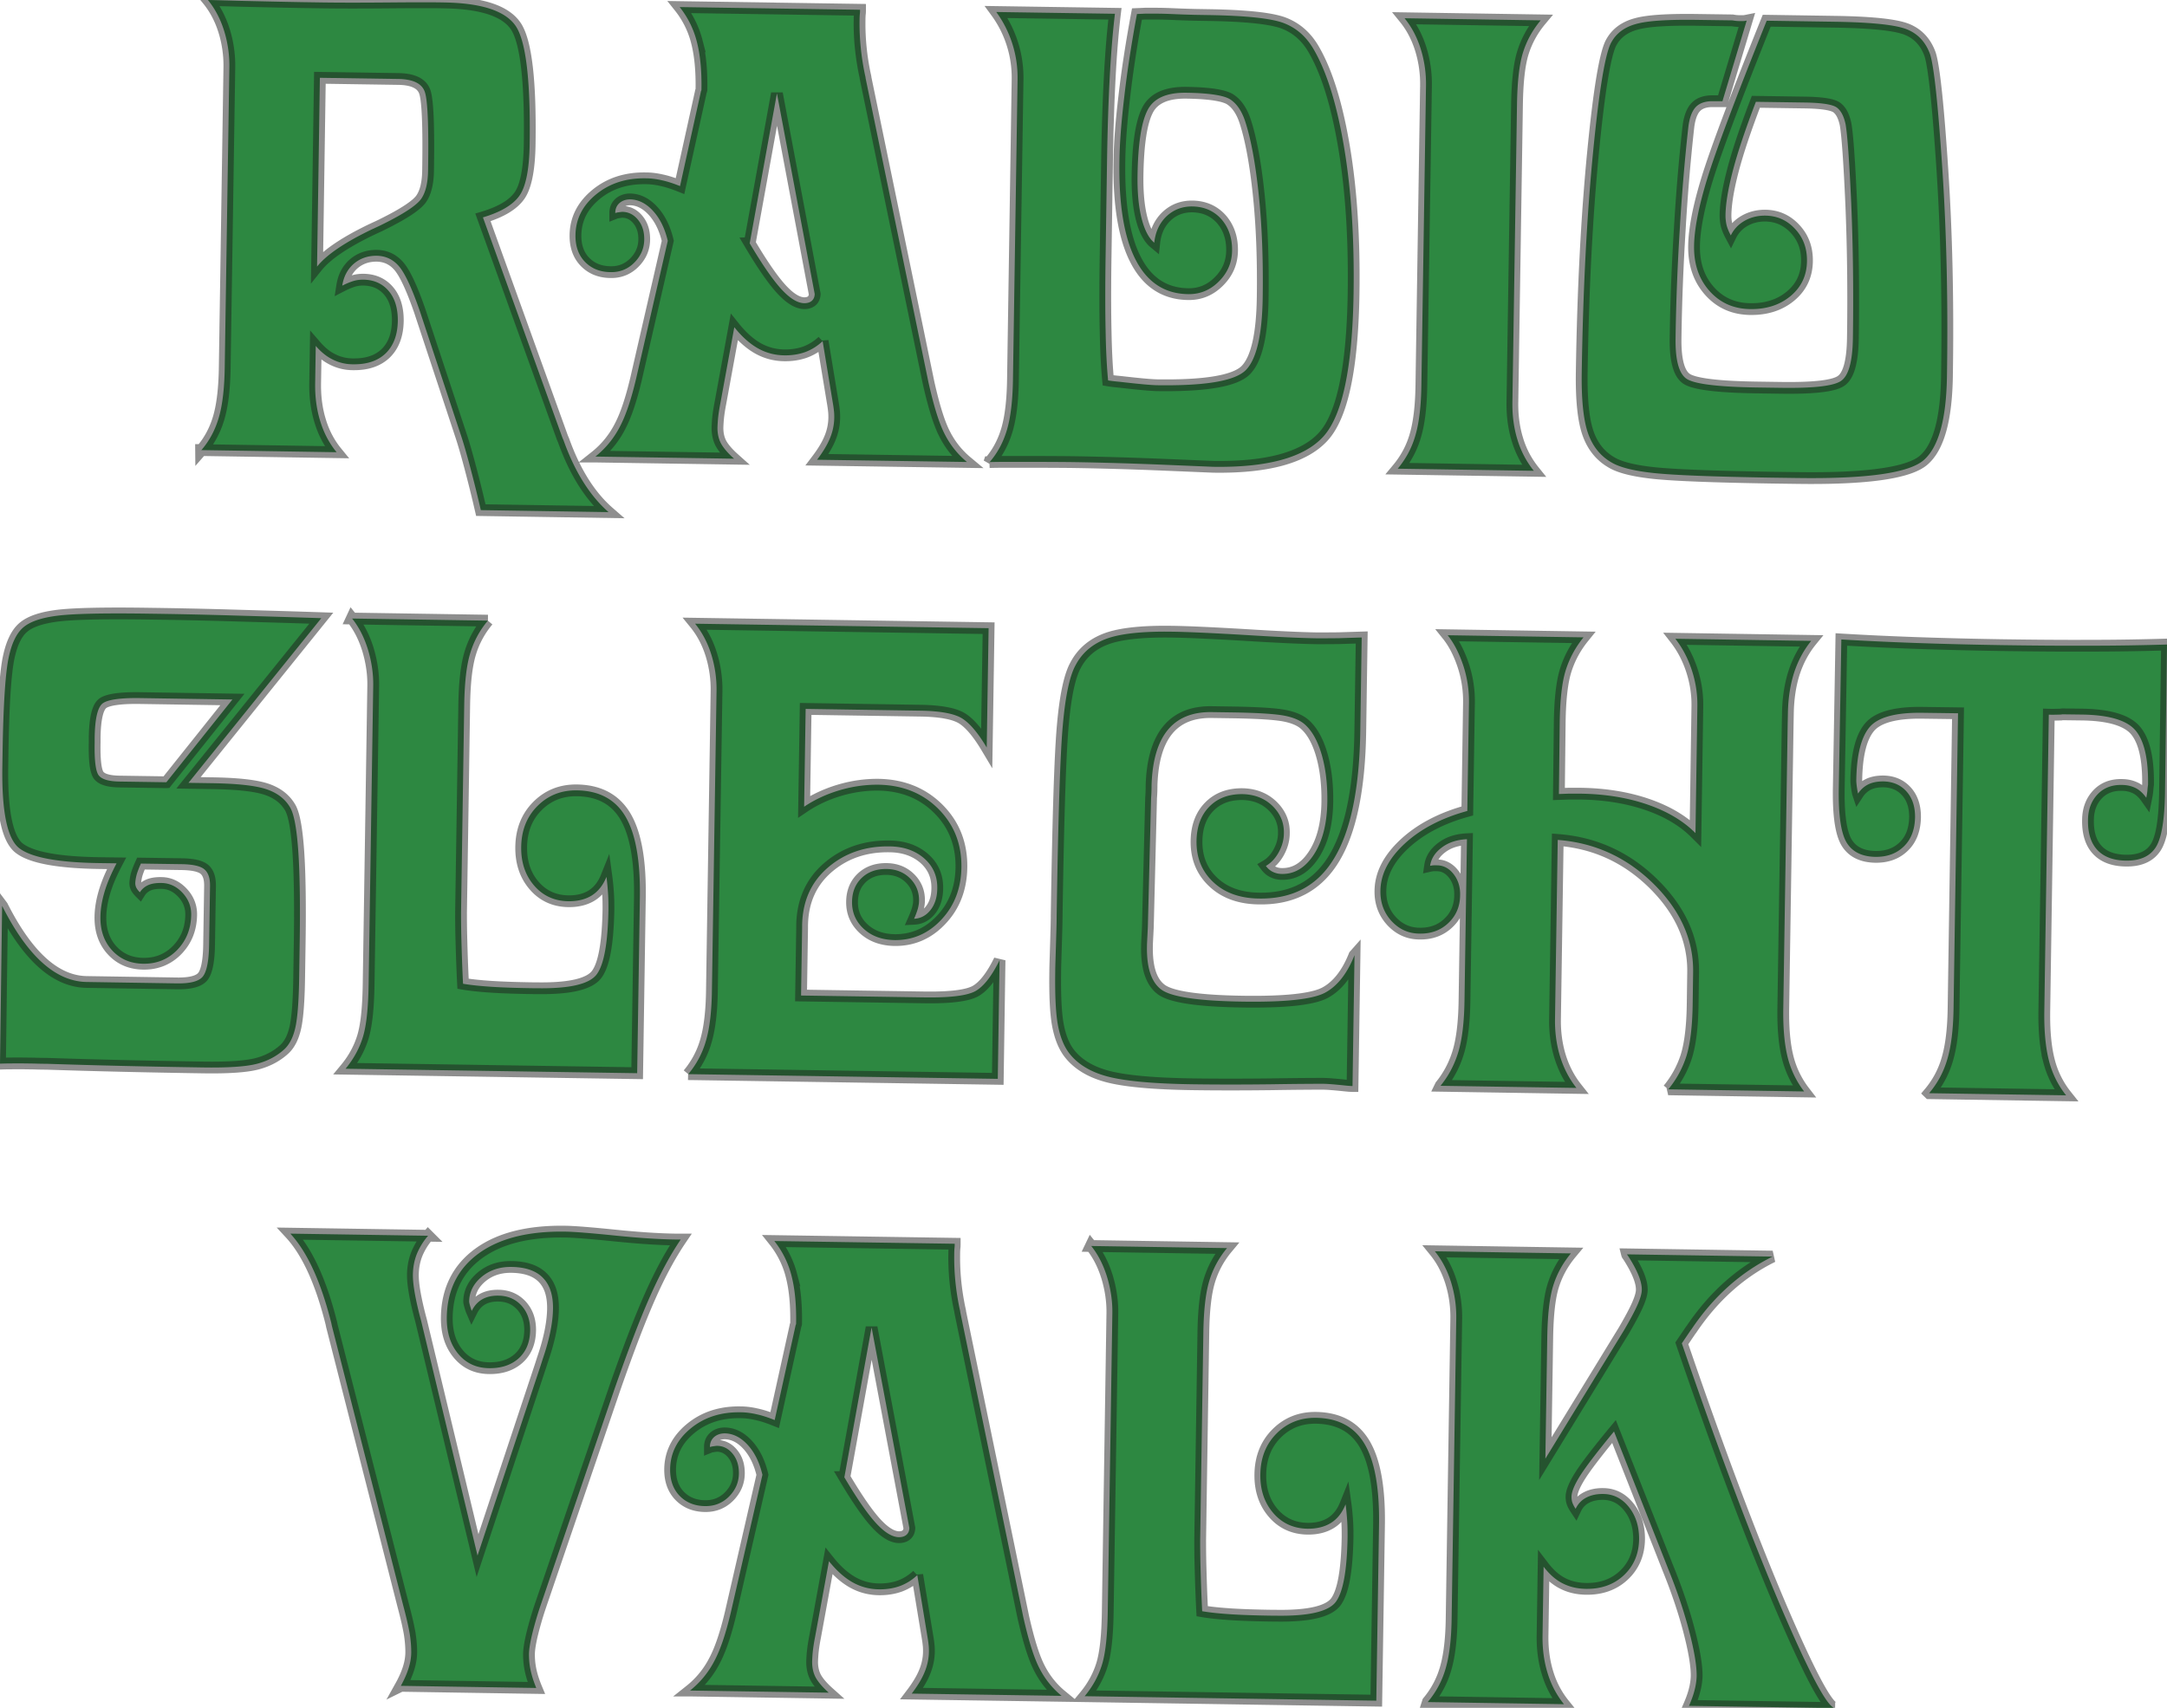 <svg xmlns="http://www.w3.org/2000/svg" id="Layer_2" data-name="Layer 2" viewBox="0 0 184.06 145.1">
    <defs>
        <style>
            .cls-1{
             fill: #2d8841;
            stroke: rgba(30,30,30,0.5);
            }
        </style>
    </defs>
    <g id="Layer_1-2" data-name="Layer 1">
        <path d="M17.08 38.27c.7-.8 1.2-1.74 1.51-2.81.31-1.07.48-2.52.5-4.36l.39-25.33a9.94 9.94 0 0 0-.44-3.14c-.31-1-.77-1.88-1.38-2.63.07 0 .97.02 2.71.07 1.74.04 3.45.08 5.15.11l1.96.03c1.43.02 3.28.02 5.56 0s3.84-.02 4.69 0c3.21.05 5.24.73 6.1 2.04.85 1.31 1.24 4.63 1.16 9.96-.03 2.19-.33 3.67-.88 4.43-.55.77-1.58 1.38-3.09 1.83l6.7 18.58c.03.09.08.21.15.37.96 2.68 2.24 4.71 3.82 6.09l-10.85-.17c-.31-1.35-.62-2.58-.92-3.71s-.55-1.99-.75-2.59L35.65 26.4c-.66-1.9-1.24-3.15-1.74-3.75-.5-.6-1.13-.9-1.89-.92-.78-.01-1.43.22-1.97.68-.54.47-.86 1.09-.98 1.86.37-.19.7-.32.97-.4.27-.08.54-.11.81-.11.92.01 1.64.34 2.17.97.53.63.78 1.48.77 2.54-.02 1.18-.36 2.09-1.02 2.74-.66.64-1.59.96-2.77.94a3.8 3.8 0 0 1-1.73-.4c-.52-.25-1-.64-1.45-1.16l-.05 3.15c-.02 1.16.12 2.24.43 3.24.3.99.76 1.87 1.39 2.64l-11.51-.18ZM33.84 6.71l-6.67-.1-.24 16.04c.81-1.01 2.36-2.06 4.65-3.16.41-.19.72-.33.93-.44 1.8-.89 2.88-1.61 3.26-2.15.38-.54.58-1.36.59-2.45.06-3.69-.03-5.89-.27-6.62-.24-.73-.99-1.1-2.26-1.12Z"
              class="cls-1"/>
        <path d="M69.87 28.99c-.45.42-.94.72-1.47.92-.53.19-1.13.29-1.78.28-.81-.01-1.56-.21-2.25-.6s-1.36-.99-2-1.79l-1.18 6.44c-.08.41-.14.78-.18 1.12-.04.34-.06.67-.07.99 0 .48.09.91.28 1.29.2.38.57.83 1.13 1.33l-11.78-.18a7.78 7.78 0 0 0 2.06-2.5c.52-.97.98-2.34 1.4-4.12l2.69-11.71c-.25-1.06-.67-1.91-1.26-2.55-.59-.64-1.24-.96-1.94-.97-.35 0-.65.1-.89.3-.24.21-.36.48-.37.81v.05c.05-.02.11-.03.19-.05.21-.03.35-.05.4-.05.53 0 .98.23 1.34.67s.54 1 .53 1.69c-.01.76-.3 1.41-.85 1.96s-1.23.82-2.02.8c-.9-.01-1.62-.31-2.17-.88-.55-.57-.81-1.33-.8-2.26.02-1.38.61-2.53 1.76-3.47s2.56-1.39 4.22-1.36c.44 0 .9.06 1.37.17.47.1.98.27 1.53.49l1.76-7.97s0-.05.03-.11c.02-.05.03-.09.03-.11.03-1.64-.11-3.01-.4-4.11A7.81 7.81 0 0 0 57.73.6l15.32.23c0 .12 0 .25-.02.38-.01.13-.02.31-.02.54-.02 1.5.13 3.04.46 4.61.03.12.05.21.05.27l5.35 25.89c.45 2 .9 3.46 1.38 4.38.47.92 1.1 1.7 1.88 2.35l-12.73-.19c.5-.66.87-1.27 1.1-1.84.23-.56.35-1.13.36-1.72 0-.19 0-.4-.03-.62-.02-.22-.06-.47-.11-.76l-.85-5.15Zm-6.2-8.33c1.08 1.83 1.99 3.14 2.71 3.92.72.78 1.36 1.17 1.93 1.18.26 0 .48-.06.64-.2.16-.14.24-.33.25-.58L65.99 7.94l-2.31 12.72ZM84.03 39.29c.7-.8 1.2-1.74 1.51-2.81.31-1.07.48-2.52.5-4.36l.39-25.33c.02-1.06-.13-2.08-.44-3.06s-.77-1.89-1.37-2.71l10.08.15c-.18 1.5-.33 3.29-.44 5.37-.11 2.08-.19 4.46-.23 7.14l-.12 7.97c-.04 2.59-.04 4.76 0 6.5.03 1.74.11 3.13.21 4.17.23.04.56.08 1 .12 1.57.18 2.62.28 3.17.29 4.13.06 6.64-.37 7.54-1.3.9-.93 1.37-2.97 1.42-6.11.05-3.21-.06-6.15-.34-8.82s-.67-4.76-1.17-6.26c-.3-.87-.73-1.47-1.27-1.81-.54-.33-1.77-.52-3.67-.55-1.71-.03-2.83.47-3.34 1.5-.52 1.02-.8 2.87-.84 5.53-.02 1.43.09 2.64.34 3.63.25.99.61 1.69 1.08 2.08.1-.93.45-1.68 1.05-2.25.6-.56 1.33-.84 2.2-.83 1.01.02 1.82.38 2.45 1.08.62.71.93 1.61.91 2.7-.02 1.01-.39 1.87-1.13 2.6-.73.73-1.6 1.09-2.61 1.07-1.98-.03-3.46-1-4.44-2.9-.99-1.9-1.45-4.71-1.39-8.41.02-1.5.16-3.34.42-5.51.25-2.18.61-4.5 1.07-6.98l.68-.03h1.05c.41 0 .96.02 1.65.05.7.03 1.19.04 1.49.05l1.19.02c3.23.05 5.37.28 6.43.69 1.06.41 1.9 1.15 2.52 2.22 1.12 1.92 1.98 4.71 2.59 8.36.61 3.65.87 7.78.8 12.39-.1 6.32-.95 10.37-2.57 12.15-1.62 1.78-4.73 2.64-9.33 2.57-.07 0-1.44-.06-4.1-.17-2.66-.11-5.28-.19-7.86-.23-.78-.01-2.33-.02-4.66-.02-1.02 0-1.83 0-2.41.02ZM118.72 39.82c.7-.84 1.21-1.79 1.51-2.86.31-1.07.48-2.51.5-4.31l.39-25.33a9.94 9.94 0 0 0-.44-3.14c-.31-1-.77-1.88-1.38-2.63l11.56.18c-.7.84-1.2 1.76-1.51 2.76-.31 1-.47 2.47-.5 4.41l-.39 25.22c-.02 1.16.12 2.24.43 3.24.3.99.77 1.87 1.39 2.64l-11.56-.18ZM150.06 1.76l5.9.09c3.11.05 5.12.27 6.05.66.93.39 1.57 1.1 1.93 2.11.34 1.08.68 4.34 1.04 9.78.36 5.44.49 11.31.39 17.61-.06 3.62-.71 5.98-1.97 7.08-1.26 1.1-4.86 1.61-10.81 1.52l-2.17-.03c-4.94-.08-8.26-.21-9.95-.39-1.69-.18-2.89-.48-3.59-.9-.94-.54-1.61-1.37-2-2.49-.39-1.12-.57-2.87-.53-5.25.11-6.97.43-13.17.96-18.61.53-5.44 1.06-8.57 1.59-9.41.42-.73 1.11-1.24 2.09-1.5.97-.27 2.72-.38 5.25-.34l2.83.04h.08c.21.04.4.06.58.06h.34c.09 0 .19-.02.29-.04L146.3 8.6h-.74c-.67-.02-1.17.14-1.5.47-.33.33-.55.89-.65 1.68-.31 2.78-.56 5.72-.74 8.82-.19 3.09-.31 6.14-.35 9.14-.03 1.87.28 3.03.93 3.47.65.44 2.63.69 5.94.74l2.06.03c2.72.04 4.41-.14 5.08-.56.67-.41 1.02-1.63 1.05-3.66.06-4.02.01-7.83-.14-11.41-.16-3.58-.32-5.84-.48-6.76-.15-.71-.41-1.19-.77-1.44-.37-.25-1.27-.39-2.72-.41l-4.13-.06c-.88 2.3-1.53 4.23-1.94 5.79-.41 1.56-.63 2.86-.64 3.88 0 .26.03.53.09.8.07.27.19.56.36.88.26-.53.65-.94 1.17-1.24.53-.3 1.12-.45 1.79-.44.99.02 1.82.39 2.51 1.14.69.74 1.02 1.66 1 2.75-.02 1.2-.48 2.18-1.39 2.94-.91.76-2.06 1.13-3.43 1.11-1.41-.02-2.56-.53-3.46-1.54-.89-1-1.33-2.27-1.31-3.81.02-1.45.39-3.35 1.11-5.7.72-2.35 2.4-6.84 5.06-13.45ZM0 90.36l.18-13.39s.03.04.03.05c2.14 4.23 4.53 6.37 7.15 6.41l7.65.12c1.16.02 1.91-.18 2.23-.6s.5-1.31.52-2.67l.08-5c.01-.67-.15-1.14-.48-1.42-.33-.28-.99-.43-1.98-.44l-3.41-.05c-.16.35-.28.66-.36.93-.07.27-.11.51-.12.73 0 .14.03.27.09.39s.16.25.3.39c.18-.28.42-.48.71-.61s.67-.19 1.13-.18c.67.01 1.26.28 1.77.82.51.54.76 1.17.75 1.89-.02 1.2-.42 2.19-1.2 2.99-.78.79-1.74 1.18-2.89 1.16-1.08-.02-1.95-.4-2.63-1.14-.68-.74-1.01-1.7-.99-2.86.01-.67.13-1.37.35-2.11.22-.74.56-1.54 1.02-2.42l-1.46-.02c-3.53-.05-5.8-.48-6.81-1.27C.62 71.27.14 68.96.2 65.13l.02-1.32c.06-3.76.22-6.33.47-7.71.26-1.38.7-2.32 1.33-2.83.57-.47 1.52-.79 2.86-.96 1.34-.17 3.96-.23 7.88-.17 2.29.03 4.63.08 7 .15s4.88.14 7.53.23L16.01 66.51l1.91.03c2.21.03 3.77.2 4.7.51.93.31 1.61.83 2.04 1.58.33.59.55 1.84.68 3.74.13 1.91.17 4.63.11 8.15l-.04 2.59c-.03 1.98-.14 3.37-.32 4.18-.18.81-.48 1.42-.92 1.84-.64.59-1.42 1.01-2.34 1.25-.91.24-2.47.35-4.68.31-4.57-.07-8.97-.17-13.2-.31-.64 0-1.01-.02-1.11-.02-.81-.01-1.42-.02-1.81-.01-.4 0-.75.01-1.05.02Zm14.13-23.9 5.61-7.03-7.78-.12c-1.73-.03-2.81.13-3.24.45-.43.33-.66 1.31-.68 2.95v.4c-.03 1.52.09 2.44.35 2.77.26.33.83.5 1.71.52l4.02.06ZM29.88 52.55l11.56.18a7.71 7.71 0 0 0-1.51 2.8c-.31 1.03-.47 2.49-.5 4.37l-.27 17.62c0 .44 0 1.22.03 2.33s.07 2.36.14 3.73c.7.12 1.52.2 2.44.26.93.06 2.11.1 3.56.12h.24c2.84.05 4.56-.36 5.15-1.23.6-.86.91-2.68.96-5.45 0-.42 0-.86-.03-1.32-.03-.46-.07-.94-.14-1.46-.28.7-.69 1.22-1.23 1.57-.54.34-1.21.51-2.01.5-1.18-.02-2.15-.46-2.9-1.33-.75-.87-1.12-1.96-1.1-3.29.02-1.41.48-2.57 1.38-3.47.9-.9 2.01-1.35 3.36-1.33 1.89.03 3.26.77 4.12 2.23.86 1.46 1.27 3.76 1.22 6.9l-.23 14.9-24.77-.38c.68-.82 1.17-1.71 1.47-2.68.3-.97.46-2.46.49-4.49l.39-25.33c.02-1.06-.14-2.1-.45-3.13-.32-1.03-.77-1.91-1.36-2.64ZM58.46 91.26c.7-.84 1.21-1.79 1.51-2.86.31-1.07.48-2.51.5-4.31l.39-25.33a9.94 9.94 0 0 0-.44-3.14c-.31-1-.77-1.88-1.38-2.63l24.93.38-.16 10.14c-.71-1.19-1.39-2.01-2.04-2.44-.65-.43-1.84-.66-3.55-.69l-9.79-.15-.13 8.31c.89-.6 1.9-1.07 3.01-1.4 1.12-.33 2.21-.48 3.29-.47 2.06.03 3.77.72 5.1 2.05 1.34 1.34 1.99 3 1.96 4.99-.03 1.76-.59 3.24-1.7 4.42-1.1 1.18-2.43 1.76-3.98 1.74-1.06-.02-1.93-.33-2.61-.95-.68-.62-1.01-1.39-1-2.3.01-.85.29-1.53.83-2.04s1.24-.76 2.1-.75c.81.01 1.48.28 2 .8s.78 1.16.76 1.92c0 .19-.04.41-.1.65-.07.24-.17.52-.32.86.57-.03 1.03-.28 1.4-.75.37-.47.56-1.08.57-1.82.02-1.04-.35-1.89-1.11-2.56-.76-.66-1.74-1.01-2.96-1.02-2.05-.03-3.79.57-5.22 1.8-1.43 1.23-2.16 2.87-2.19 4.92v.21l-.09 5.74 10.51.16c2.17.03 3.61-.15 4.31-.54.7-.4 1.38-1.27 2.04-2.62l-.15 10.08-26.3-.4ZM115.05 81.16l-.17 11.11c-.16 0-.41-.02-.77-.06-.79-.08-1.38-.13-1.77-.13-.39 0-1.81 0-4.28.04-2.46.03-4.73.03-6.79 0-3.39-.05-5.81-.28-7.27-.68s-2.53-1.08-3.23-2.02c-.43-.59-.74-1.38-.92-2.37-.18-.99-.25-2.5-.22-4.53 0-.42.03-1.16.06-2.2.03-1.04.06-1.88.06-2.51.13-8.4.3-13.82.53-16.27.22-2.45.58-4.12 1.07-5.01.56-1.07 1.44-1.82 2.63-2.26 1.19-.44 3.05-.64 5.59-.6 1.43.02 3.51.12 6.23.28 2.72.17 4.73.26 6.02.28.64 0 1.27 0 1.92-.01l1.92-.06-.12 7.94c-.07 4.89-.81 8.49-2.22 10.82-1.4 2.33-3.53 3.47-6.39 3.42-1.62-.02-2.92-.49-3.88-1.4-.97-.91-1.44-2.07-1.42-3.5.02-1.22.38-2.19 1.09-2.91.71-.72 1.64-1.07 2.81-1.06 1.02.02 1.87.35 2.54.99.67.65 1 1.42.98 2.32 0 .58-.16 1.13-.45 1.65-.29.52-.65.89-1.08 1.14.17.23.37.4.6.51.23.11.48.17.76.17 1.09.02 2-.54 2.73-1.67s1.1-2.61 1.13-4.44c.02-1.52-.14-2.86-.48-4.03-.34-1.17-.82-2.02-1.43-2.56-.38-.34-.95-.59-1.71-.74-.76-.15-2.15-.24-4.18-.28l-2.01-.03c-3.28-.05-4.99 2.02-5.12 6.22 0 .48-.02.84-.04 1.08l-.27 10.77c0 .19-.02.49-.04.9-.02.41-.04.72-.04.95-.03 1.85.39 3.08 1.27 3.69.87.6 3.18.94 6.92.99 3.56.05 5.87-.2 6.92-.75 1.05-.56 1.89-1.62 2.51-3.18ZM122.37 92.23c.68-.84 1.18-1.79 1.5-2.86.32-1.07.49-2.51.52-4.31l.21-13.76c-.85.04-1.56.27-2.13.7-.57.42-.91.94-1 1.56.09-.02.17-.03.25-.04.08 0 .19-.01.33 0 .56 0 1.04.26 1.42.75.38.49.57 1.09.55 1.8-.01.95-.35 1.74-1 2.35-.65.62-1.47.92-2.46.9-.94-.01-1.72-.37-2.37-1.07-.64-.7-.96-1.56-.94-2.58.02-1.41.71-2.74 2.06-3.99s3.13-2.18 5.32-2.78l.14-9.16a9.68 9.68 0 0 0-.49-3.22c-.35-1.04-.79-1.89-1.32-2.55l11.54.18c-.68.84-1.18 1.76-1.5 2.76-.32 1-.49 2.47-.52 4.41l-.07 6.14.82-.03h1.01c2.1.03 3.99.34 5.68.92 1.69.58 3.05 1.39 4.09 2.43l.16-10.74c.02-1.06-.14-2.09-.47-3.1-.33-1.01-.8-1.9-1.4-2.67l11.54.18c-.65.8-1.13 1.71-1.46 2.72-.32 1.01-.5 2.16-.52 3.45l-.02 1.01-.37 23.98c-.03 1.73.1 3.13.37 4.21s.74 2.05 1.4 2.91l-11.54-.18a8.45 8.45 0 0 0 1.54-2.82c.32-1.03.5-2.48.53-4.35l.04-2.78c.04-2.75-1.08-5.25-3.35-7.5-2.28-2.25-4.99-3.5-8.15-3.74l-.23 15.19c-.02 1.16.13 2.24.44 3.24.31.99.77 1.87 1.38 2.64l-11.54-.18ZM163.86 92.87c.72-.85 1.24-1.82 1.55-2.91.32-1.09.49-2.51.52-4.25l.38-25.11-1.46-.02-1.51-.02c-2.33-.04-3.85.38-4.56 1.24-.71.86-1.08 2.36-1.11 4.5 0 .16.02.37.06.64.04.27.07.42.09.48.23-.35.53-.61.87-.78.35-.17.77-.25 1.26-.25.83.01 1.49.3 1.99.86s.73 1.3.72 2.19c-.02 1.04-.33 1.87-.95 2.47-.62.61-1.42.9-2.41.89-1.16-.02-1.98-.43-2.46-1.23-.47-.8-.69-2.3-.66-4.51l.22-12.73c1.99.12 4.13.22 6.4.3 2.28.08 4.67.14 7.17.18 2.63.04 5.12.06 7.48.05 2.36 0 4.56-.04 6.61-.1l-.17 12.62c-.04 2.33-.3 3.87-.8 4.63-.5.76-1.35 1.13-2.54 1.11-1.06-.02-1.86-.32-2.41-.91-.55-.59-.81-1.44-.79-2.55.01-.9.29-1.62.81-2.17s1.22-.82 2.06-.8c.46 0 .85.1 1.19.27.33.17.63.45.89.82.06-.3.09-.52.1-.67.01-.15.03-.29.05-.44.03-2.15-.31-3.68-1.03-4.57-.72-.89-2.25-1.36-4.6-1.39l-1.61-.02s-.07 0-.16.02c-.34.01-.68.02-1.03.01l-.38 25.11c-.03 1.76.11 3.2.4 4.31a7.78 7.78 0 0 0 1.45 2.92l-11.62-.18ZM34.04 143.24c.29-.52.51-1.02.66-1.49.15-.47.23-.93.23-1.39 0-.46-.04-.98-.13-1.56-.1-.58-.28-1.38-.55-2.39l-6.04-23.68c-.02-.07-.04-.18-.07-.32-.88-3.51-2.04-6.04-3.48-7.6l11.7.18a5.68 5.68 0 0 0-.96 1.56c-.21.54-.32 1.11-.33 1.73-.01.72.16 1.79.51 3.21.08.32.15.58.2.77l4.78 19.9 5.36-16.14c.04-.12.11-.35.22-.68.54-1.6.81-2.97.83-4.12.02-1.16-.26-2.05-.85-2.65-.58-.6-1.46-.91-2.65-.93-1.02-.02-1.88.27-2.57.85s-1.04 1.28-1.05 2.09c0 .07.04.24.12.5.03.12.07.22.1.29.22-.44.51-.76.89-.98.37-.21.83-.32 1.38-.31.79.01 1.44.29 1.95.84.5.55.75 1.25.74 2.12-.02 1.01-.34 1.79-.98 2.37-.64.57-1.48.85-2.54.83-1.08-.02-1.94-.43-2.6-1.23-.66-.8-.98-1.84-.96-3.11.04-2.31.94-4.11 2.7-5.4 1.77-1.29 4.22-1.91 7.36-1.86.74.01 2.14.12 4.2.33 2.06.21 3.77.32 5.13.34h.48c-.9 1.33-1.77 2.94-2.61 4.84-.84 1.89-1.84 4.5-3 7.82l-6.29 18.41c-.3.88-.53 1.69-.71 2.42-.18.74-.27 1.31-.28 1.72 0 .46.04.92.14 1.39.1.47.26.97.48 1.5l-11.49-.18ZM77.91 133.83c-.45.42-.94.72-1.47.92-.53.19-1.13.29-1.78.28-.81-.01-1.56-.21-2.25-.6s-1.36-.99-2-1.79l-1.18 6.44c-.08.4-.14.78-.18 1.12-.04.34-.06.67-.07.99 0 .48.09.91.28 1.29.2.38.57.83 1.13 1.33l-11.78-.18a7.78 7.78 0 0 0 2.06-2.5c.52-.97.98-2.34 1.4-4.12l2.69-11.71c-.25-1.06-.67-1.91-1.26-2.55-.59-.64-1.24-.96-1.94-.97-.35 0-.65.1-.89.3-.24.21-.36.48-.37.81v.05c.05-.02.11-.03.19-.05.21-.03.35-.05.4-.05.53 0 .98.23 1.34.67.36.44.54 1 .53 1.69-.01.76-.3 1.41-.85 1.96-.56.55-1.23.81-2.02.8-.9-.01-1.62-.31-2.17-.88s-.81-1.33-.8-2.26c.02-1.38.61-2.53 1.76-3.47 1.15-.94 2.56-1.39 4.22-1.36.44 0 .9.06 1.37.17.47.1.98.27 1.53.49l1.76-7.97s0-.05.03-.11c.02-.05.03-.09.03-.11.03-1.64-.11-3.01-.4-4.11a7.81 7.81 0 0 0-1.45-2.91l15.32.23c0 .12 0 .25-.02.38-.01.13-.02.31-.02.54-.02 1.5.13 3.04.46 4.61.03.12.05.21.05.27l5.35 25.89c.45 2 .9 3.46 1.38 4.38.47.92 1.1 1.7 1.88 2.34l-12.73-.19c.5-.66.87-1.27 1.1-1.84.23-.56.35-1.13.36-1.71 0-.19 0-.4-.03-.62-.02-.22-.06-.47-.11-.76l-.85-5.15Zm-6.2-8.33c1.08 1.83 1.99 3.14 2.71 3.92.72.78 1.36 1.17 1.93 1.18.26 0 .48-.06.64-.2.16-.14.24-.33.25-.58l-3.21-17.04-2.31 12.72ZM92.66 105.86l11.56.18c-.7.84-1.2 1.77-1.51 2.8-.31 1.03-.47 2.49-.5 4.37l-.27 17.62c0 .44 0 1.22.03 2.33s.07 2.36.14 3.73c.7.12 1.52.2 2.44.26.93.06 2.11.1 3.56.12h.24c2.84.05 4.56-.36 5.15-1.23.6-.86.91-2.68.96-5.45 0-.42 0-.86-.03-1.32s-.07-.95-.14-1.46c-.28.7-.69 1.23-1.23 1.57-.54.34-1.21.51-2.01.5-1.18-.02-2.15-.46-2.9-1.33-.75-.87-1.12-1.96-1.1-3.29.02-1.41.48-2.57 1.38-3.47.9-.9 2.01-1.35 3.36-1.33 1.89.03 3.26.77 4.12 2.23.86 1.46 1.27 3.76 1.22 6.9l-.23 14.9-24.77-.38c.68-.82 1.17-1.71 1.47-2.68.3-.97.46-2.46.49-4.49l.39-25.33c.02-1.06-.14-2.1-.45-3.13-.32-1.03-.77-1.91-1.36-2.64ZM121.29 144.58c.7-.84 1.21-1.79 1.51-2.86.31-1.07.48-2.51.5-4.31l.39-25.33a9.94 9.94 0 0 0-.44-3.14c-.31-1-.77-1.88-1.38-2.63l11.56.18c-.7.84-1.2 1.76-1.51 2.76-.31 1-.47 2.47-.5 4.41l-.16 10.27 6.68-10.91c.54-.93.93-1.66 1.16-2.19.23-.53.35-.95.35-1.25.01-.69-.37-1.64-1.15-2.85-.05-.07-.09-.12-.1-.16l12.36.19c-2.74 1.35-5.04 3.42-6.9 6.19l-.03.03-.78 1.15c3.07 8.98 5.86 16.38 8.34 22.22 2.49 5.83 4.05 8.76 4.68 8.77l-12.41-.19c.2-.46.36-.89.47-1.32.11-.42.17-.83.18-1.21.01-.86-.2-2.14-.64-3.83s-1.04-3.46-1.79-5.31l-4.59-11.64c-1.38 1.67-2.33 2.91-2.84 3.7-.51.8-.76 1.4-.77 1.83 0 .19.02.37.08.53s.15.33.27.51c.2-.42.5-.74.9-.95.4-.21.88-.32 1.45-.31.88.01 1.61.39 2.19 1.13.58.74.86 1.65.85 2.73-.02 1.23-.45 2.25-1.29 3.04-.84.79-1.91 1.18-3.22 1.16-.74-.01-1.41-.17-1.99-.47-.59-.3-1.12-.77-1.61-1.41l-.09 5.8c-.02 1.16.12 2.24.43 3.24.3.99.77 1.87 1.39 2.64l-11.56-.18Z"
              class="cls-1"/>
    </g>
</svg>
